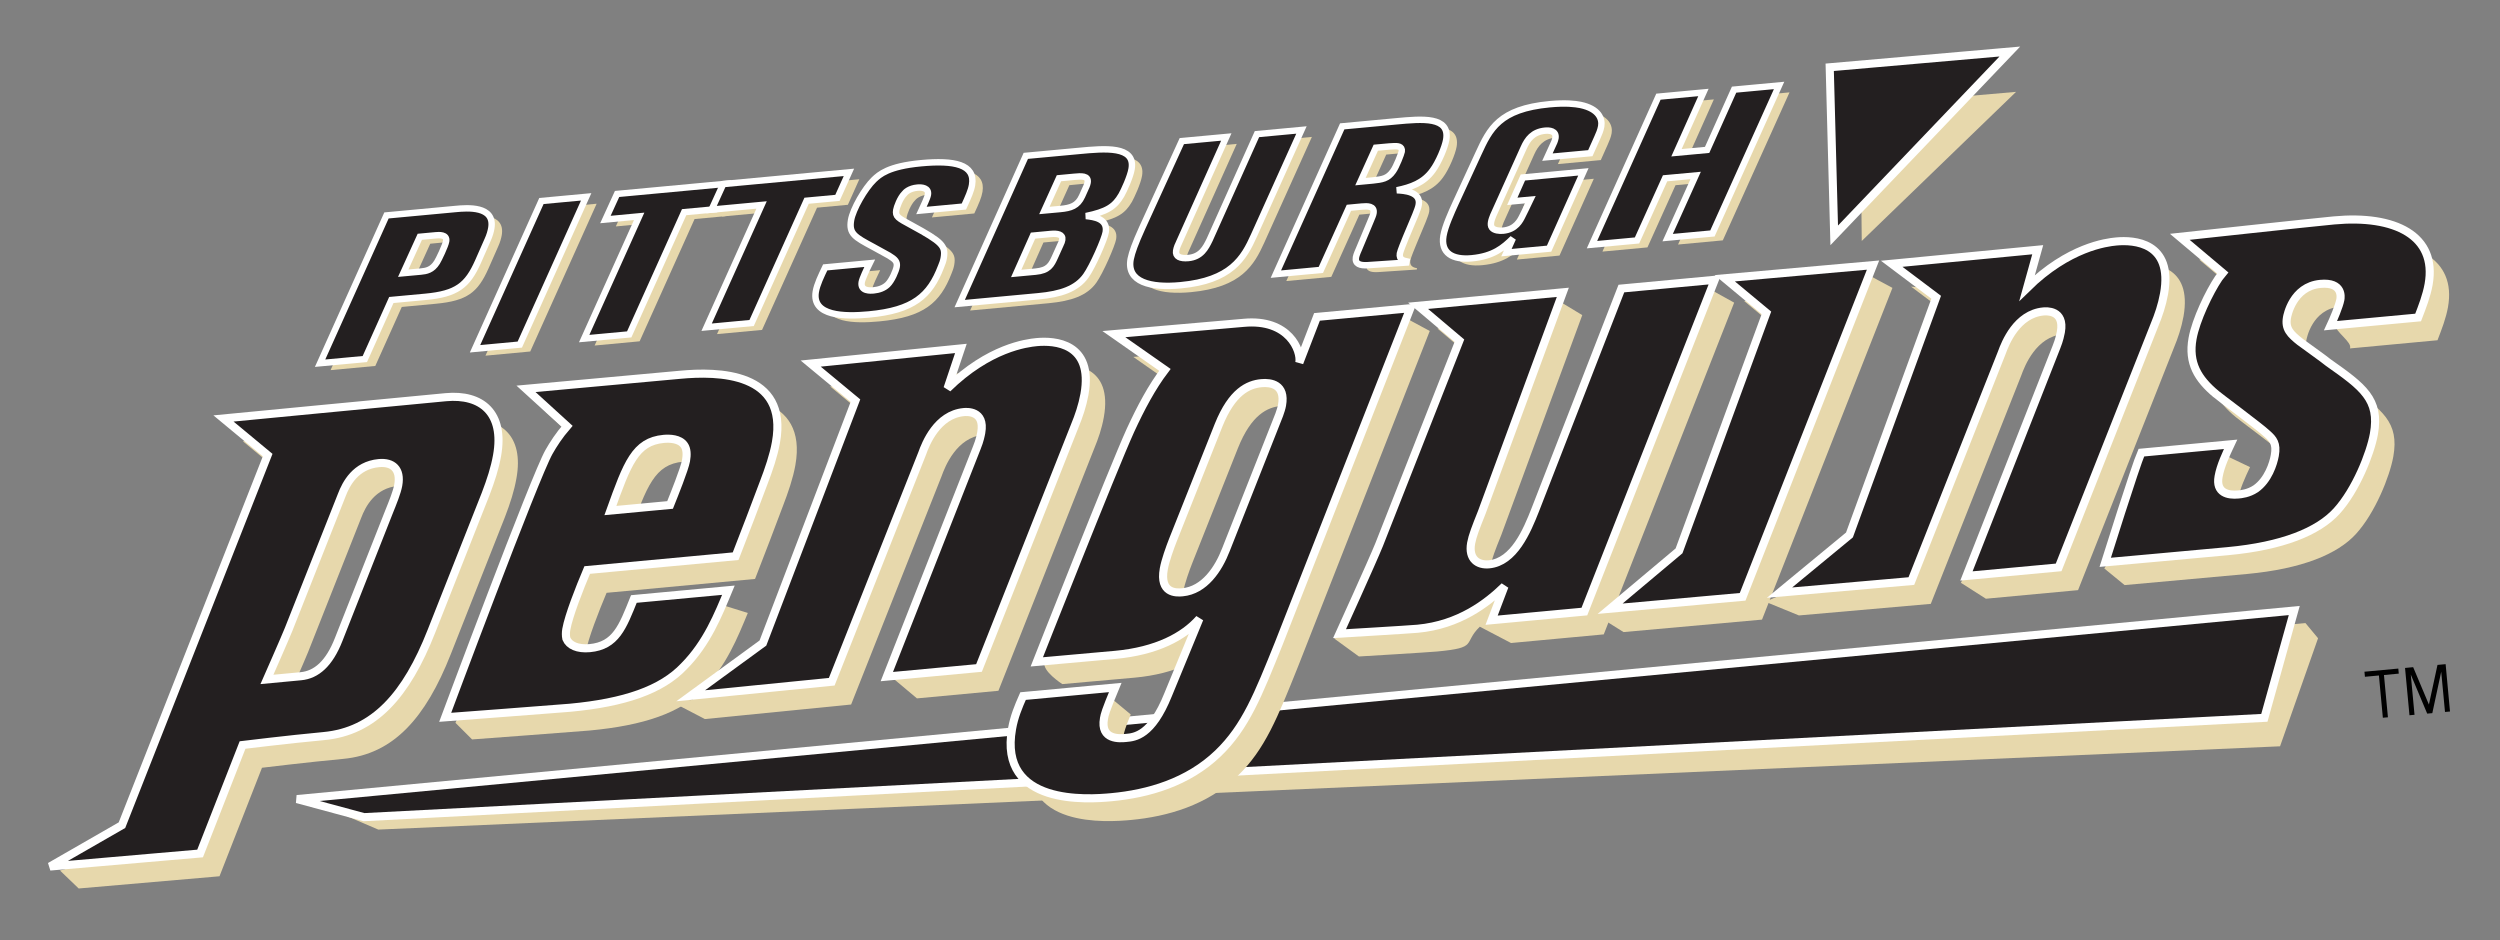 <?xml version="1.0" encoding="utf-8"?>
<!-- Generator: Adobe Illustrator 14.0.0, SVG Export Plug-In . SVG Version: 6.00 Build 43363)  -->
<!DOCTYPE svg PUBLIC "-//W3C//DTD SVG 1.1//EN" "http://www.w3.org/Graphics/SVG/1.1/DTD/svg11.dtd">
<svg version="1.1" id="Layer_1" xmlns="http://www.w3.org/2000/svg" xmlns:xlink="http://www.w3.org/1999/xlink" x="0px" y="0px"
	 width="250px" height="94px" viewBox="0 0 250 94" enable-background="new 0 0 250 94" xml:space="preserve">
<rect x="0" y="0" width="250" height="94" fill="#808080" stroke="none"/>
<g>
	<polygon points="236.492,67.679 237.891,67.548 238.285,71.774 238.793,71.729 238.396,67.503 239.877,67.362 239.83,66.857 
		236.444,67.172 	"/>
	<polygon points="242.891,70.456 241.316,66.717 240.503,66.795 240.947,71.525 241.452,71.48 241.078,67.455 242.72,71.362 
		243.232,71.314 244.121,67.174 244.5,71.197 245,71.151 244.563,66.416 243.749,66.491 	"/>
	<polygon fill="#E7D8AC" points="37.83,82.959 32.903,80.85 230.546,62.308 231.805,63.824 228.005,74.63 	"/>
	<polygon fill="#231F20" points="36.394,81.716 29.697,79.908 229.426,61.052 226.436,71.784 	"/>
	<polygon fill="none" stroke="#FFFFFF" stroke-width="0.81" points="36.394,81.716 29.697,79.908 229.426,61.052 226.436,71.784 	
		"/>
	<path fill="#E7D8AC" d="M140.803,31.926l-7.162,2.047l-1.766,4.572c0.211-1.188-1.034-4.407-5.557-3.982
		c-1.748,0.161-12.987,1.13-12.987,1.13l5.103,3.573c-1.309,1.72-2.411,3.797-3.448,6.057c-1.499,3.282-8.754,16.427-10.514,20.882
		c-0.339,0.856,1.758,2.204,1.758,2.204s6.361-0.563,7.247-0.645c4.118-0.382,6.835-1.831,8.407-3.616l-3.136,7.616
		c-1.637,4.067-3.322,4.226-4.191,4.309c-0.58,0.051-2.611,0.241-2.217-1.964c0.078-0.411-0.271-0.235,0.733-2.664l-1.871-1.552
		l-6.958,1.991c-0.479,1.098-0.881,2.072-1.097,3.262c-1.384,7.734,7.629,7.066,9.952,6.851c3.651-0.342,7.613-1.472,10.642-4.385
		c2.76-2.654,4.022-5.87,6.072-10.979l13.163-33.533L140.803,31.926z M130.143,42.799c-0.05,0.299-0.171,0.663-0.283,0.967
		l-5.321,13.478c-0.746,1.94-2.149,4.063-4.354,4.266c-0.64,0.058-2.297,0.099-1.863-2.343c0.151-0.833,0.605-2.102,0.917-2.89
		l4.56-11.479c1.338-3.342,2.958-4.078,4.292-4.204C129.016,40.509,130.517,40.722,130.143,42.799"/>
	<path fill="#E7D8AC" d="M74.781,61.298l-2.775-0.868l-6.677,1.747c-1.125,2.798-1.806,4.671-4.415,4.912
		c-1.215,0.115-2.059-0.271-2.335-0.947c-0.065-0.286-0.058-0.64-0.002-0.937c0.244-1.371,1.291-4.037,2.082-5.924l14.846-1.386
		c1.057-2.732,1.903-4.914,2.782-7.277c0.538-1.396,1.015-2.785,1.248-4.093c1.266-7.079-5.854-7.119-9.565-6.77
		c-2.616,0.244-15.425,1.409-15.425,1.409l4.098,3.737c-0.791,0.909-1.369,1.805-1.801,2.569
		c-1.167,2.049-11.297,24.81-11.297,24.81l1.663,1.662c0,0,10.687-0.793,11.732-0.889c5.451-0.508,9.153-1.775,11.4-4.148
		C72.636,66.584,73.774,63.729,74.781,61.298 M68.307,46.169c0.583-0.055,1.602-0.035,2.057,0.625
		c0.271,0.384,0.281,0.967,0.176,1.563c-0.148,0.833-1.178,3.387-1.589,4.419l-5.972,0.555
		C64.681,48.612,65.467,46.433,68.307,46.169"/>
	<path fill="#E7D8AC" d="M110.383,41.722c0.924-5.175-3.023-5.394-4.769-5.23c-0.984,0.093-4.771,0.563-8.924,4.63l1.343-4.003
		l-15.019,1.522l4.472,3.704l-9.251,24.24l-10.469,3.904l2.722,1.417l14.625-1.454l9.047-22.833
		c0.344-0.964,1.497-3.885,4.161-4.131c0.233-0.022,2.145-0.201,1.743,2.059c-0.045,0.236-0.143,0.773-0.439,1.504l-10.178,20.9
		l2.248,1.888l8.148-0.761l9.58-24.224C109.826,43.876,110.182,42.849,110.383,41.722"/>
	<path fill="#E7D8AC" d="M170.888,28.862l-6.805,2.268l-8.613,22.123c-0.834,2.119-2.13,5.223-4.626,5.456
		c-1.1,0.101-2.074-0.507-1.785-2.114c0.126-0.716,0.447-1.56,1.064-3.081l8.104-22.004l-2.234-1.346l-12.242,2.694l4.136,3.493
		l-8.035,20.4c-0.465,1.143-6.429,7.101-6.429,7.101l2.469,1.796c0,0,6.905-0.412,7.81-0.497c4.176-0.39,2.551-0.804,4.281-2.483
		l3.119,1.632l9.275-0.863l13.04-33.174L170.888,28.862z"/>
	<polygon fill="#E7D8AC" points="189.244,28.787 186.622,27.383 174.418,30.103 178.579,33.565 169.843,57.366 159.975,61.72 
		162.355,63.207 176.201,61.961 	"/>
	<path fill="#E7D8AC" d="M218.348,31.657c0.921-5.175-3.028-5.389-4.769-5.23c-0.984,0.093-4.774,0.565-8.925,4.63l1.064-3.804
		l-1.772,2.626l-12.837-1.218l4.45,3.342l-8.666,23.772l-10.366,4.392l3.365,1.376l13.186-1.157l9.045-22.831
		c0.347-0.967,1.491-3.885,4.163-4.133c0.229-0.022,2.143-0.198,1.743,2.064c-0.045,0.233-0.141,0.771-0.442,1.501l-11.498,21.289
		l2.501,1.595l9.216-0.859l9.582-24.227C217.79,33.814,218.142,32.787,218.348,31.657"/>
	<path fill="#E7D8AC" d="M235.337,24.32c-2.227,0.208-15.413,1.642-15.413,1.642l4.297,3.621c-0.131,0.171-0.286,0.332-0.409,0.512
		c-0.929,1.374-2.288,4.188-2.614,6.032c-0.441,2.441,0.527,4.045,2.365,5.572c0.093,0.105,4.375,3.277,5.105,3.967
		c0.585,0.527,0.967,0.962,0.753,2.155c-0.147,0.831-0.665,2.456-1.905,3.332c-0.714,0.475-1.47,0.548-1.761,0.572
		c-0.986,0.093-2.252-0.141-1.953-1.803c0.19-1.069,0.74-2.235,1.2-3.211l-2.873-1.371l-6.054,2.202
		c-0.42,0.939-5.646,9.303-5.646,9.303l2.031,1.663c0,0,9.532-0.859,12.27-1.113c5.451-0.51,9.032-1.971,10.881-4.015
		c1.916-2.107,3.367-5.75,3.719-7.714c0.617-3.45-1.095-4.693-4.543-7.119c-0.296-0.269-2.774-2.024-2.822-2.08
		c-0.999-0.783-1.531-1.318-1.328-2.446c0.02-0.123,0.553-3.093,3.335-3.354c2.265-0.211-0.39,1.557-0.433,1.795
		c-0.115,0.653,1.733,1.765,1.457,2.38l8.753-0.818c0.422-1.093,0.847-2.182,1.05-3.315
		C245.668,25.834,241.427,23.755,235.337,24.32"/>
	<path fill="#E7D8AC" d="M46.534,42c-4.289,0.396-22.244,2.125-22.244,2.125l4.417,3.664l-14.569,37l-8.136,2.266l1.866,1.793
		l14.082-1.221l4.249-10.851c0,0,4.578-0.558,8.113-0.887c5.045-0.469,8.261-4.105,10.77-10.479l5.419-13.723
		c0.535-1.394,0.921-2.604,1.143-3.853C52.415,43.557,50.072,41.669,46.534,42 M41.762,50.805c-0.125,0.715-0.53,1.692-0.941,2.719
		l-5.005,12.694c-0.949,2.426-2.232,3.54-3.796,3.686c-1.163,0.108-3.385,0.314-3.385,0.314s1.858-4.206,2.17-5l5.308-13.417
		c0.435-1.152,1.391-2.998,3.711-3.214C41.215,48.459,42.054,49.199,41.762,50.805"/>
	<polygon fill="#E7D8AC" points="186.037,10.539 186.175,24.096 201.605,9.186 	"/>
	<path fill="#E7D8AC" d="M44.623,24.219c0.286-0.022,1.15-0.105,1.035,0.59c-0.076,0.447-0.741,1.833-0.912,2.112
		c-0.492,0.786-1.075,0.881-1.622,0.929l-1.755,0.166l1.657-3.644L44.623,24.219z M33.057,37.013l4.472-0.417l2.649-5.901
		l3.403-0.319c3.141-0.291,4.206-1.135,5.273-3.538l0.949-2.154c0.199-0.419,0.324-0.874,0.375-1.18
		c0.374-2.258-2.451-2.017-3.548-1.914l-6.938,0.648L33.057,37.013z"/>
	<polygon fill="#E7D8AC" points="55.187,20.792 59.664,20.373 53.024,35.15 48.547,35.567 	"/>
	<polygon fill="#E7D8AC" points="62.752,20.086 73.691,19.066 72.548,21.618 69.457,21.904 63.963,34.131 59.463,34.553 
		64.958,22.326 61.583,22.643 	"/>
	<polygon fill="#E7D8AC" points="73.37,19.097 85.933,17.924 84.79,20.478 81.704,20.767 76.205,32.991 71.702,33.41 77.201,21.186 
		72.199,21.65 	"/>
	<path fill="#E7D8AC" d="M88.017,27.017c-0.309,0.63-0.748,1.555-0.806,1.901c-0.153,0.934,0.947,0.832,1.178,0.811
		c0.553-0.05,1.045-0.218,1.414-0.572c0.422-0.402,0.844-1.384,0.914-1.791c0.08-0.487-0.138-0.73-0.771-1.11
		c-0.332-0.188-0.495-0.276-1.582-0.876c-1.846-0.992-2.441-1.316-2.217-2.659c0.183-1.103,1.374-3.176,2.297-4.065
		c0.545-0.512,1.429-1.338,4.701-1.64c3.325-0.312,5.441,0.11,5.103,2.169c-0.093,0.57-0.372,1.2-0.819,2.16l-4.239,0.396
		c0.201-0.439,0.593-1.258,0.648-1.584c0.11-0.673-0.6-0.746-1.044-0.703c-0.839,0.078-1.213,0.472-1.311,0.603
		c-0.432,0.442-0.766,1.356-0.813,1.637c-0.108,0.653,0.156,0.791,1.554,1.542c3.051,1.66,3.397,2.049,3.199,3.254
		c-0.048,0.284-0.148,0.573-0.271,0.864c-1.127,2.913-2.757,4.37-7.235,4.786c-2.411,0.226-5.7,0.193-5.293-2.272
		c0.123-0.733,0.545-1.597,0.941-2.436L88.017,27.017z"/>
	<path fill="#E7D8AC" d="M108.432,18.374c0.733-0.065,1.492-0.138,1.376,0.578c-0.023,0.123-0.065,0.246-0.116,0.369l-0.444,0.987
		c-0.442,0.982-1.12,1.183-2.17,1.283l-1.597,0.15l1.456-3.224L108.432,18.374z M97.011,31.052l7.855-0.731
		c2.247-0.211,3.829-0.741,4.766-2.049c0.675-0.947,1.871-3.687,1.983-4.357c0.224-1.363-1.19-1.532-1.971-1.62
		c2.052-0.435,2.85-0.912,3.541-2.097c0.251-0.447,0.891-1.828,1.022-2.622c0.384-2.323-2.68-2.039-5.269-1.795l-5.318,0.495
		L97.011,31.052z M106.097,24.089c0.706-0.065,1.258,0.042,1.167,0.572c-0.025,0.161-0.078,0.329-0.153,0.455l-0.563,1.258
		c-0.369,0.813-0.64,1.363-1.946,1.484l-1.938,0.178l1.68-3.787L106.097,24.089z"/>
	<path fill="#E7D8AC" d="M119.229,14.803l4.445-0.414l-4.731,10.566c-0.073,0.128-0.236,0.507-0.289,0.809
		c-0.098,0.593,0.41,0.806,1.221,0.728c1.283-0.118,1.737-1.001,2.129-1.82l4.733-10.567l4.452-0.414l-4.758,10.566
		c-1.022,2.26-2.291,4.485-7.34,4.959c-2.956,0.274-5.444-0.296-4.977-2.649c0.141-0.673,0.427-1.481,1.158-3.091L119.229,14.803z"
		/>
	<path fill="#E7D8AC" d="M138.623,15.458c1.413-0.13,1.566-0.146,1.833-0.148c0.283-0.005,0.854-0.018,0.761,0.532
		c-0.035,0.201-0.532,1.512-0.864,1.964c-0.54,0.773-1.09,0.824-2.034,0.932l-1.232,0.115L138.623,15.458z M128.631,28.104
		l4.5-0.417l2.803-6.222l1.283-0.118c0.577-0.053,1.298-0.06,1.178,0.653c-0.025,0.184-0.111,0.372-0.322,0.894l-1.106,2.629
		c-0.289,0.67-0.312,0.811-0.332,0.914c-0.105,0.65,0.409,0.824,1.188,0.771l3.857-0.256l0.022-0.128
		c-0.248-0.055-0.775-0.146-0.668-0.778c0.035-0.244,0.465-1.286,0.598-1.6l0.932-2.232c0.179-0.477,0.309-0.771,0.356-1.052
		c0.214-1.308-1.496-1.411-2.185-1.446c1.411-0.291,2.669-0.728,3.568-1.974c0.598-0.801,1.24-2.345,1.361-3.079
		c0.387-2.34-2.386-2.082-5.005-1.835l-5.394,0.5L128.631,28.104z"/>
	<path fill="#E7D8AC" d="M160.08,16.008l-4.292,0.401l0.686-1.511c0.046-0.126,0.099-0.267,0.118-0.39
		c0.118-0.753-0.643-0.786-1.039-0.746c-1.229,0.113-1.763,0.866-2.132,1.683l-3.054,6.782c-0.088,0.229-0.181,0.457-0.214,0.681
		c-0.027,0.183-0.04,0.387,0.088,0.555c0.211,0.281,0.746,0.329,1.112,0.294c1.281-0.116,1.716-1.017,1.944-1.481
		c0.226-0.424,0.434-0.904,0.78-1.62l-1.803,0.17l1.064-2.385l6.045-0.565l-3.433,7.681l-4.265,0.399l0.482-1.07
		c0.048-0.125,0.123-0.253,0.161-0.356c-0.919,0.909-1.919,1.783-4.113,1.989c-1.941,0.181-3.109-0.532-2.825-2.242
		c0.158-0.957,0.801-2.361,1.21-3.262c0.679-1.466,1.481-3.227,2.283-4.947c1.127-2.471,2.076-4.482,7.126-4.957
		c1.627-0.15,2.531-0.035,3.086,0.076c1.839,0.387,2.19,1.398,2.069,2.134c-0.065,0.384-0.233,0.781-0.392,1.135L160.08,16.008z"/>
	<polygon fill="#E7D8AC" points="171.385,9.941 168.693,15.968 171.752,15.682 174.448,9.658 178.951,9.238 172.281,24.036 
		167.804,24.453 170.611,18.235 167.551,18.521 164.745,24.739 160.243,25.159 166.885,10.361 	"/>
	<path fill="#231F20" d="M43.578,23.531c0.289-0.025,1.152-0.108,1.037,0.588c-0.075,0.447-0.738,1.833-0.914,2.106
		c-0.492,0.791-1.078,0.881-1.625,0.934l-1.752,0.161l1.657-3.641L43.578,23.531z M32.009,36.32l4.475-0.415L39.133,30l3.405-0.316
		c3.139-0.292,4.206-1.135,5.273-3.538l0.949-2.155c0.196-0.419,0.324-0.874,0.372-1.18c0.374-2.26-2.451-2.016-3.548-1.914
		l-6.936,0.646L32.009,36.32z"/>
	<path fill="none" stroke="#FFFFFF" stroke-width="0.643" d="M43.578,23.531c0.289-0.025,1.152-0.108,1.037,0.588
		c-0.075,0.447-0.738,1.833-0.914,2.106c-0.492,0.791-1.078,0.881-1.625,0.934l-1.752,0.161l1.657-3.641L43.578,23.531z
		 M32.009,36.32l4.475-0.415L39.133,30l3.405-0.316c3.139-0.292,4.206-1.135,5.273-3.538l0.949-2.155
		c0.196-0.419,0.324-0.874,0.372-1.18c0.374-2.26-2.451-2.016-3.548-1.914l-6.936,0.646L32.009,36.32z"/>
	<polygon fill="#231F20" points="54.142,20.101 58.617,19.685 51.98,34.459 47.503,34.879 	"/>
	<polygon fill="none" stroke="#FFFFFF" stroke-width="0.643" points="54.142,20.101 58.617,19.685 51.98,34.459 47.503,34.879 	"/>
	<polygon fill="#231F20" points="61.708,19.396 72.649,18.376 71.504,20.93 68.415,21.216 62.921,33.44 58.418,33.859 
		63.915,21.635 60.541,21.952 	"/>
	<polygon fill="none" stroke="#FFFFFF" stroke-width="0.643" points="61.708,19.396 72.649,18.376 71.504,20.93 68.415,21.216 
		62.921,33.44 58.418,33.859 63.915,21.635 60.541,21.952 	"/>
	<polygon fill="#231F20" points="72.325,18.406 84.893,17.236 83.745,19.787 80.659,20.074 75.163,32.3 70.663,32.722 
		76.157,20.496 71.157,20.962 	"/>
	<polygon fill="none" stroke="#FFFFFF" stroke-width="0.643" points="72.325,18.406 84.893,17.236 83.745,19.787 80.659,20.074 
		75.163,32.3 70.663,32.722 76.157,20.496 71.157,20.962 	"/>
	<path fill="#231F20" d="M86.972,26.324c-0.312,0.63-0.746,1.554-0.804,1.903c-0.153,0.934,0.947,0.833,1.18,0.813
		c0.55-0.055,1.04-0.223,1.409-0.575c0.424-0.402,0.844-1.384,0.914-1.793c0.081-0.487-0.136-0.726-0.771-1.112
		c-0.326-0.186-0.495-0.269-1.582-0.872c-1.848-0.989-2.436-1.316-2.214-2.664c0.183-1.098,1.376-3.177,2.297-4.063
		c0.545-0.512,1.426-1.333,4.698-1.64c3.325-0.311,5.444,0.113,5.105,2.172c-0.093,0.567-0.374,1.198-0.816,2.16l-4.244,0.396
		c0.201-0.439,0.598-1.258,0.648-1.587c0.113-0.67-0.598-0.743-1.042-0.701c-0.838,0.075-1.213,0.472-1.311,0.603
		c-0.437,0.437-0.764,1.356-0.813,1.64c-0.108,0.65,0.155,0.786,1.549,1.539c3.051,1.66,3.4,2.052,3.202,3.25
		c-0.048,0.286-0.146,0.578-0.274,0.869c-1.12,2.916-2.752,4.369-7.229,4.786c-2.406,0.224-5.7,0.191-5.296-2.272
		c0.121-0.736,0.545-1.597,0.944-2.438L86.972,26.324z"/>
	<path fill="none" stroke="#FFFFFF" stroke-width="0.643" d="M86.972,26.324c-0.312,0.63-0.746,1.554-0.804,1.903
		c-0.153,0.934,0.947,0.833,1.18,0.813c0.55-0.055,1.04-0.223,1.409-0.575c0.424-0.402,0.844-1.384,0.914-1.793
		c0.081-0.487-0.136-0.726-0.771-1.112c-0.326-0.186-0.495-0.269-1.582-0.872c-1.848-0.989-2.436-1.316-2.214-2.664
		c0.183-1.098,1.376-3.177,2.297-4.063c0.545-0.512,1.426-1.333,4.698-1.64c3.325-0.311,5.444,0.113,5.105,2.172
		c-0.093,0.567-0.374,1.198-0.816,2.16l-4.244,0.396c0.201-0.439,0.598-1.258,0.648-1.587c0.113-0.67-0.598-0.743-1.042-0.701
		c-0.838,0.075-1.213,0.472-1.311,0.603c-0.437,0.437-0.764,1.356-0.813,1.64c-0.108,0.65,0.155,0.786,1.549,1.539
		c3.051,1.66,3.4,2.052,3.202,3.25c-0.048,0.286-0.146,0.578-0.274,0.869c-1.12,2.916-2.752,4.369-7.229,4.786
		c-2.406,0.224-5.7,0.191-5.296-2.272c0.121-0.736,0.545-1.597,0.944-2.438L86.972,26.324z"/>
	<path fill="#231F20" d="M107.387,17.683c0.733-0.068,1.492-0.138,1.376,0.572c-0.02,0.125-0.065,0.246-0.115,0.375l-0.442,0.984
		c-0.447,0.984-1.128,1.188-2.172,1.288l-1.595,0.146l1.457-3.224L107.387,17.683z M95.969,30.359l7.85-0.73
		c2.255-0.208,3.837-0.738,4.771-2.049c0.676-0.947,1.874-3.686,1.981-4.356c0.224-1.366-1.188-1.532-1.971-1.62
		c2.052-0.432,2.853-0.909,3.538-2.094c0.253-0.445,0.896-1.831,1.024-2.625c0.387-2.32-2.677-2.036-5.268-1.792l-5.313,0.492
		L95.969,30.359z M105.052,23.398c0.711-0.068,1.256,0.04,1.173,0.57c-0.028,0.163-0.081,0.327-0.156,0.455l-0.565,1.255
		c-0.372,0.819-0.64,1.366-1.949,1.487l-1.936,0.181l1.683-3.784L105.052,23.398z"/>
	<path fill="none" stroke="#FFFFFF" stroke-width="0.643" d="M107.387,17.683c0.733-0.068,1.492-0.138,1.376,0.572
		c-0.02,0.125-0.065,0.246-0.115,0.375l-0.442,0.984c-0.447,0.984-1.128,1.188-2.172,1.288l-1.595,0.146l1.457-3.224L107.387,17.683
		z M95.969,30.359l7.85-0.73c2.255-0.208,3.837-0.738,4.771-2.049c0.676-0.947,1.874-3.686,1.981-4.356
		c0.224-1.366-1.188-1.532-1.971-1.62c2.052-0.432,2.853-0.909,3.538-2.094c0.253-0.445,0.896-1.831,1.024-2.625
		c0.387-2.32-2.677-2.036-5.268-1.792l-5.313,0.492L95.969,30.359z M105.052,23.398c0.711-0.068,1.256,0.04,1.173,0.57
		c-0.028,0.163-0.081,0.327-0.156,0.455l-0.565,1.255c-0.372,0.819-0.64,1.366-1.949,1.487l-1.936,0.181l1.683-3.784L105.052,23.398
		z"/>
	<path fill="#231F20" d="M118.183,14.11l4.447-0.412l-4.731,10.567c-0.07,0.125-0.236,0.502-0.286,0.811
		c-0.095,0.587,0.407,0.801,1.221,0.728c1.278-0.123,1.732-1.007,2.129-1.823l4.733-10.569l4.45-0.415l-4.759,10.572
		c-1.017,2.26-2.285,4.485-7.337,4.955c-2.958,0.279-5.439-0.296-4.979-2.647c0.141-0.675,0.427-1.484,1.155-3.096L118.183,14.11z"
		/>
	<path fill="none" stroke="#FFFFFF" stroke-width="0.643" d="M118.183,14.11l4.447-0.412l-4.731,10.567
		c-0.07,0.125-0.236,0.502-0.286,0.811c-0.095,0.587,0.407,0.801,1.221,0.728c1.278-0.123,1.732-1.007,2.129-1.823l4.733-10.569
		l4.45-0.415l-4.759,10.572c-1.017,2.26-2.285,4.485-7.337,4.955c-2.958,0.279-5.439-0.296-4.979-2.647
		c0.141-0.675,0.427-1.484,1.155-3.096L118.183,14.11z"/>
	<path fill="#231F20" d="M137.581,14.77c1.413-0.13,1.571-0.146,1.833-0.15c0.281-0.008,0.854-0.02,0.761,0.53
		c-0.035,0.206-0.532,1.514-0.866,1.966c-0.54,0.773-1.09,0.823-2.034,0.931l-1.23,0.116L137.581,14.77z M127.587,27.414
		l4.499-0.422l2.806-6.215l1.283-0.121c0.577-0.053,1.298-0.063,1.178,0.653c-0.028,0.186-0.113,0.372-0.327,0.892l-1.1,2.631
		c-0.294,0.666-0.316,0.811-0.334,0.909c-0.105,0.655,0.407,0.826,1.186,0.776l3.856-0.261l0.021-0.123
		c-0.246-0.055-0.773-0.146-0.668-0.781c0.04-0.241,0.467-1.283,0.595-1.597l0.939-2.235c0.184-0.475,0.309-0.769,0.354-1.055
		c0.218-1.303-1.492-1.406-2.186-1.439c1.414-0.294,2.672-0.733,3.571-1.979c0.598-0.799,1.243-2.343,1.361-3.076
		c0.387-2.34-2.386-2.082-5.008-1.838l-5.391,0.502L127.587,27.414z"/>
	<path fill="none" stroke="#FFFFFF" stroke-width="0.643" d="M137.581,14.77c1.413-0.13,1.571-0.146,1.833-0.15
		c0.281-0.008,0.854-0.02,0.761,0.53c-0.035,0.206-0.532,1.514-0.866,1.966c-0.54,0.773-1.09,0.823-2.034,0.931l-1.23,0.116
		L137.581,14.77z M127.587,27.414l4.499-0.422l2.806-6.215l1.283-0.121c0.577-0.053,1.298-0.063,1.178,0.653
		c-0.028,0.186-0.113,0.372-0.327,0.892l-1.1,2.631c-0.294,0.666-0.316,0.811-0.334,0.909c-0.105,0.655,0.407,0.826,1.186,0.776
		l3.856-0.261l0.021-0.123c-0.246-0.055-0.773-0.146-0.668-0.781c0.04-0.241,0.467-1.283,0.595-1.597l0.939-2.235
		c0.184-0.475,0.309-0.769,0.354-1.055c0.218-1.303-1.492-1.406-2.186-1.439c1.414-0.294,2.672-0.733,3.571-1.979
		c0.598-0.799,1.243-2.343,1.361-3.076c0.387-2.34-2.386-2.082-5.008-1.838l-5.391,0.502L127.587,27.414z"/>
	<path fill="#231F20" d="M159.033,15.317l-4.292,0.397l0.688-1.507c0.048-0.123,0.095-0.269,0.118-0.392
		c0.12-0.751-0.646-0.784-1.04-0.746c-1.228,0.115-1.763,0.869-2.129,1.685l-3.054,6.783c-0.091,0.229-0.181,0.457-0.216,0.678
		c-0.028,0.186-0.041,0.387,0.088,0.555c0.213,0.281,0.745,0.332,1.112,0.296c1.283-0.118,1.715-1.02,1.943-1.484
		c0.226-0.422,0.432-0.901,0.781-1.614l-1.804,0.168l1.063-2.388l6.049-0.562l-3.433,7.681l-4.264,0.399l0.482-1.07
		c0.045-0.125,0.12-0.253,0.163-0.356c-0.922,0.906-1.921,1.783-4.115,1.989c-1.938,0.181-3.109-0.532-2.83-2.243
		c0.16-0.959,0.806-2.363,1.213-3.264c0.678-1.467,1.483-3.227,2.279-4.947c1.136-2.471,2.082-4.482,7.137-4.955
		c1.622-0.15,2.526-0.033,3.079,0.073c1.843,0.389,2.194,1.404,2.071,2.137c-0.065,0.384-0.23,0.781-0.395,1.135L159.033,15.317z"/>
	<path fill="none" stroke="#FFFFFF" stroke-width="0.643" d="M159.033,15.317l-4.292,0.397l0.688-1.507
		c0.048-0.123,0.095-0.269,0.118-0.392c0.12-0.751-0.646-0.784-1.04-0.746c-1.228,0.115-1.763,0.869-2.129,1.685l-3.054,6.783
		c-0.091,0.229-0.181,0.457-0.216,0.678c-0.028,0.186-0.041,0.387,0.088,0.555c0.213,0.281,0.745,0.332,1.112,0.296
		c1.283-0.118,1.715-1.02,1.943-1.484c0.226-0.422,0.432-0.901,0.781-1.614l-1.804,0.168l1.063-2.388l6.049-0.562l-3.433,7.681
		l-4.264,0.399l0.482-1.07c0.045-0.125,0.12-0.253,0.163-0.356c-0.922,0.906-1.921,1.783-4.115,1.989
		c-1.938,0.181-3.109-0.532-2.83-2.243c0.16-0.959,0.806-2.363,1.213-3.264c0.678-1.467,1.483-3.227,2.279-4.947
		c1.136-2.471,2.082-4.482,7.137-4.955c1.622-0.15,2.526-0.033,3.079,0.073c1.843,0.389,2.194,1.404,2.071,2.137
		c-0.065,0.384-0.23,0.781-0.395,1.135L159.033,15.317z"/>
	<polygon fill="#231F20" points="170.343,9.248 167.648,15.275 170.712,14.991 173.409,8.964 177.908,8.545 171.242,23.346 
		166.765,23.762 169.566,17.547 166.509,17.829 163.701,24.046 159.198,24.465 165.843,9.667 	"/>
	<polygon fill="none" stroke="#FFFFFF" stroke-width="0.643" points="170.343,9.248 167.648,15.275 170.712,14.991 173.409,8.964 
		177.908,8.545 171.242,23.346 166.765,23.762 169.566,17.547 166.509,17.829 163.701,24.046 159.198,24.465 165.843,9.667 	"/>
	<path fill="#231F20" d="M131.699,31.69l-1.765,4.578c0.213-1.19-1.037-4.407-5.557-3.985c-1.753,0.161-12.99,1.13-12.99,1.13
		l5.103,3.573c-1.306,1.72-2.408,3.797-3.45,6.059c-1.78,3.915-9.361,23.143-9.361,23.143s6.971-0.623,7.857-0.703
		c4.116-0.382,6.833-1.828,8.404-3.613l-3.136,7.613c-1.635,4.07-3.319,4.229-4.188,4.307c-0.583,0.058-2.611,0.248-2.217-1.956
		c0.078-0.415,0.116-0.653,1.125-3.086l-9.218,0.858c-0.482,1.095-0.889,2.071-1.1,3.26c-1.384,7.733,7.631,7.068,9.951,6.85
		c3.651-0.342,7.614-1.469,10.647-4.382c2.755-2.654,4.013-5.873,6.07-10.979l13.158-33.536L131.699,31.69z M128.201,40.524
		c-0.05,0.294-0.176,0.658-0.283,0.962l-5.324,13.479c-0.746,1.941-2.149,4.059-4.352,4.264c-0.64,0.063-2.298,0.101-1.863-2.34
		c0.148-0.831,0.605-2.102,0.917-2.896l4.563-11.476c1.341-3.342,2.956-4.078,4.287-4.201
		C127.074,38.229,128.573,38.439,128.201,40.524"/>
	<path fill="none" stroke="#FFFFFF" stroke-width="0.81" d="M131.699,31.69l-1.765,4.578c0.213-1.19-1.037-4.407-5.557-3.985
		c-1.753,0.161-12.99,1.13-12.99,1.13l5.103,3.573c-1.306,1.72-2.408,3.797-3.45,6.059c-1.78,3.915-9.361,23.143-9.361,23.143
		s6.971-0.623,7.857-0.703c4.116-0.382,6.833-1.828,8.404-3.613l-3.136,7.613c-1.635,4.07-3.319,4.229-4.188,4.307
		c-0.583,0.058-2.611,0.248-2.217-1.956c0.078-0.415,0.116-0.653,1.125-3.086l-9.218,0.858c-0.482,1.095-0.889,2.071-1.1,3.26
		c-1.384,7.733,7.631,7.068,9.951,6.85c3.651-0.342,7.614-1.469,10.647-4.382c2.755-2.654,4.013-5.873,6.07-10.979l13.158-33.536
		L131.699,31.69z M128.201,40.524c-0.05,0.294-0.176,0.658-0.283,0.962l-5.324,13.479c-0.746,1.941-2.149,4.059-4.352,4.264
		c-0.64,0.063-2.298,0.101-1.863-2.34c0.148-0.831,0.605-2.102,0.917-2.896l4.563-11.476c1.341-3.342,2.956-4.078,4.287-4.201
		C127.074,38.229,128.573,38.439,128.201,40.524z"/>
	<path fill="#231F20" d="M72.84,59.021l-9.452,0.879c-1.125,2.798-1.803,4.671-4.417,4.914c-1.215,0.11-2.057-0.273-2.335-0.949
		c-0.063-0.286-0.058-0.638-0.005-0.937c0.246-1.371,1.293-4.04,2.089-5.926l14.843-1.382c1.057-2.731,1.906-4.916,2.782-7.279
		c0.535-1.396,1.014-2.785,1.248-4.098c1.268-7.076-5.856-7.114-9.565-6.767C65.409,37.719,52.6,38.884,52.6,38.884l4.101,3.736
		c-0.791,0.912-1.368,1.808-1.8,2.569c-1.411,2.471-10.383,26.542-10.383,26.542s11.438-0.861,12.48-0.956
		C62.449,70.266,66.15,69,68.4,66.624C70.695,64.309,71.833,61.451,72.84,59.021 M66.366,43.889c0.583-0.055,1.604-0.033,2.057,0.63
		c0.273,0.382,0.281,0.964,0.176,1.56c-0.151,0.833-1.178,3.382-1.592,4.417l-5.969,0.558
		C62.735,46.332,63.526,44.155,66.366,43.889"/>
	<path fill="none" stroke="#FFFFFF" stroke-width="0.81" d="M72.84,59.021l-9.452,0.879c-1.125,2.798-1.803,4.671-4.417,4.914
		c-1.215,0.11-2.057-0.273-2.335-0.949c-0.063-0.286-0.058-0.638-0.005-0.937c0.246-1.371,1.293-4.04,2.089-5.926l14.843-1.382
		c1.057-2.731,1.906-4.916,2.782-7.279c0.535-1.396,1.014-2.785,1.248-4.098c1.268-7.076-5.856-7.114-9.565-6.767
		C65.409,37.719,52.6,38.884,52.6,38.884l4.101,3.736c-0.791,0.912-1.368,1.808-1.8,2.569c-1.411,2.471-10.383,26.542-10.383,26.542
		s11.438-0.861,12.48-0.956C62.449,70.266,66.15,69,68.4,66.624C70.695,64.309,71.833,61.451,72.84,59.021z M66.366,43.889
		c0.583-0.055,1.604-0.033,2.057,0.63c0.273,0.382,0.281,0.964,0.176,1.56c-0.151,0.833-1.178,3.382-1.592,4.417l-5.969,0.558
		C62.735,46.332,63.526,44.155,66.366,43.889z"/>
	<path fill="#231F20" d="M108.442,39.441c0.927-5.175-3.026-5.394-4.769-5.23c-0.984,0.093-4.771,0.563-8.924,4.633l1.341-4
		l-15.021,1.514l4.475,3.709l-9.251,24.237l-7.225,5.273l14.105-1.403L92.22,45.34c0.344-0.969,1.492-3.882,4.158-4.131
		c0.231-0.022,2.147-0.201,1.746,2.059c-0.045,0.236-0.141,0.771-0.442,1.504l-9,22.887L97.9,66.8l9.582-24.227
		C107.884,41.599,108.236,40.569,108.442,39.441"/>
	<path fill="none" stroke="#FFFFFF" stroke-width="0.81" d="M108.442,39.441c0.927-5.175-3.026-5.394-4.769-5.23
		c-0.984,0.093-4.771,0.563-8.924,4.633l1.341-4l-15.021,1.514l4.475,3.709l-9.251,24.237l-7.225,5.273l14.105-1.403L92.22,45.34
		c0.344-0.969,1.492-3.882,4.158-4.131c0.231-0.022,2.147-0.201,1.746,2.059c-0.045,0.236-0.141,0.771-0.442,1.504l-9,22.887
		L97.9,66.8l9.582-24.227C107.884,41.599,108.236,40.569,108.442,39.441z"/>
	<path fill="#231F20" d="M162.137,28.855l-8.605,22.115c-0.836,2.127-2.135,5.23-4.628,5.462c-1.103,0.103-2.074-0.507-1.791-2.114
		c0.129-0.713,0.457-1.562,1.065-3.079l8.105-22.007L141.81,30.58l4.131,3.49l-8.031,20.405c-0.715,1.76-3.957,8.89-3.957,8.89
		s6.903-0.407,7.8-0.49c4.176-0.389,6.968-2.568,8.698-4.251l-1.291,3.397l9.276-0.864l13.04-33.176L162.137,28.855z"/>
	<path fill="none" stroke="#FFFFFF" stroke-width="0.81" d="M162.137,28.855l-8.605,22.115c-0.836,2.127-2.135,5.23-4.628,5.462
		c-1.103,0.103-2.074-0.507-1.791-2.114c0.129-0.713,0.457-1.562,1.065-3.079l8.105-22.007L141.81,30.58l4.131,3.49l-8.031,20.405
		c-0.715,1.76-3.957,8.89-3.957,8.89s6.903-0.407,7.8-0.49c4.176-0.389,6.968-2.568,8.698-4.251l-1.291,3.397l9.276-0.864
		l13.04-33.176L162.137,28.855z"/>
	<polygon fill="#231F20" points="187.303,26.509 172.475,27.825 176.641,31.288 167.904,55.086 161.012,60.871 174.263,59.681 	"/>
	<polygon fill="none" stroke="#FFFFFF" stroke-width="0.81" points="187.303,26.509 172.475,27.825 176.641,31.288 167.904,55.086 
		161.012,60.871 174.263,59.681 	"/>
	<path fill="#231F20" d="M216.403,29.377c0.925-5.173-3.025-5.391-4.769-5.23c-0.986,0.09-4.771,0.565-8.922,4.638l1.06-3.812
		l-14.602,1.406l4.447,3.347l-8.671,23.77l-6.993,5.768l13.183-1.157l9.043-22.833c0.347-0.967,1.499-3.88,4.161-4.128
		c0.233-0.02,2.145-0.198,1.745,2.062c-0.048,0.236-0.144,0.771-0.442,1.504l-9,22.886l9.221-0.858l9.58-24.23
		C215.849,31.534,216.2,30.507,216.403,29.377"/>
	<path fill="none" stroke="#FFFFFF" stroke-width="0.81" d="M216.403,29.377c0.925-5.173-3.025-5.391-4.769-5.23
		c-0.986,0.09-4.771,0.565-8.922,4.638l1.06-3.812l-14.602,1.406l4.447,3.347l-8.671,23.77l-6.993,5.768l13.183-1.157l9.043-22.833
		c0.347-0.967,1.499-3.88,4.161-4.128c0.233-0.02,2.145-0.198,1.745,2.062c-0.048,0.236-0.144,0.771-0.442,1.504l-9,22.886
		l9.221-0.858l9.58-24.23C215.849,31.534,216.2,30.507,216.403,29.377z"/>
	<path fill="#231F20" d="M233.396,22.042c-2.225,0.208-15.418,1.64-15.418,1.64l4.304,3.624c-0.133,0.168-0.289,0.331-0.412,0.51
		c-0.929,1.374-2.285,4.188-2.614,6.037c-0.439,2.436,0.527,4.04,2.366,5.567c0.09,0.108,4.374,3.277,5.1,3.97
		c0.596,0.53,0.97,0.961,0.759,2.152c-0.148,0.833-0.668,2.464-1.909,3.335c-0.713,0.475-1.466,0.547-1.755,0.572
		c-0.986,0.093-2.26-0.138-1.956-1.805c0.19-1.072,0.741-2.23,1.203-3.214l-8.93,0.836c-0.572,1.278-3.613,10.966-3.613,10.966
		s9.534-0.858,12.269-1.117c5.447-0.507,9.03-1.964,10.881-4.008c1.916-2.109,3.367-5.755,3.719-7.716
		c0.615-3.453-1.1-4.693-4.547-7.124c-0.289-0.261-2.771-2.024-2.823-2.074c-0.991-0.784-1.526-1.323-1.32-2.451
		c0.02-0.118,0.55-3.094,3.335-3.353c2.26-0.208,2.044,1.333,2.001,1.567c-0.121,0.656-0.698,1.997-0.984,2.612l8.759-0.819
		c0.422-1.09,0.846-2.185,1.05-3.317C243.729,23.557,239.483,21.475,233.396,22.042"/>
	<path fill="none" stroke="#FFFFFF" stroke-width="0.81" d="M233.396,22.042c-2.225,0.208-15.418,1.64-15.418,1.64l4.304,3.624
		c-0.133,0.168-0.289,0.331-0.412,0.51c-0.929,1.374-2.285,4.188-2.614,6.037c-0.439,2.436,0.527,4.04,2.366,5.567
		c0.09,0.108,4.374,3.277,5.1,3.97c0.596,0.53,0.97,0.961,0.759,2.152c-0.148,0.833-0.668,2.464-1.909,3.335
		c-0.713,0.475-1.466,0.547-1.755,0.572c-0.986,0.093-2.26-0.138-1.956-1.805c0.19-1.072,0.741-2.23,1.203-3.214l-8.93,0.836
		c-0.572,1.278-3.613,10.966-3.613,10.966s9.534-0.858,12.269-1.117c5.447-0.507,9.03-1.964,10.881-4.008
		c1.916-2.109,3.367-5.755,3.719-7.716c0.615-3.453-1.1-4.693-4.547-7.124c-0.289-0.261-2.771-2.024-2.823-2.074
		c-0.991-0.784-1.526-1.323-1.32-2.451c0.02-0.118,0.55-3.094,3.335-3.353c2.26-0.208,2.044,1.333,2.001,1.567
		c-0.121,0.656-0.698,1.997-0.984,2.612l8.759-0.819c0.422-1.09,0.846-2.185,1.05-3.317
		C243.729,23.557,239.483,21.475,233.396,22.042z"/>
	<path fill="#231F20" d="M44.59,39.718c-4.289,0.399-22.241,2.129-22.241,2.129l4.417,3.664L12.197,82.517L5,86.652l15.009-1.303
		l4.246-10.849c0,0,4.575-0.56,8.116-0.891c5.042-0.468,8.259-4.104,10.77-10.479l5.419-13.723c0.532-1.394,0.921-2.599,1.145-3.847
		C50.471,41.277,48.128,39.389,44.59,39.718 M39.824,48.524c-0.13,0.716-0.532,1.692-0.947,2.725l-5.004,12.686
		c-0.947,2.429-2.23,3.543-3.794,3.689c-1.16,0.107-3.385,0.318-3.385,0.318s1.855-4.214,2.167-5.002l5.311-13.422
		c0.435-1.147,1.391-2.991,3.709-3.207C39.276,46.179,40.11,46.919,39.824,48.524"/>
	<path fill="none" stroke="#FFFFFF" stroke-width="0.81" d="M44.59,39.718c-4.289,0.399-22.241,2.129-22.241,2.129l4.417,3.664
		L12.197,82.517L5,86.652l15.009-1.303l4.246-10.849c0,0,4.575-0.56,8.116-0.891c5.042-0.468,8.259-4.104,10.77-10.479l5.419-13.723
		c0.532-1.394,0.921-2.599,1.145-3.847C50.471,41.277,48.128,39.389,44.59,39.718z M39.824,48.524
		c-0.13,0.716-0.532,1.692-0.947,2.725l-5.004,12.686c-0.947,2.429-2.23,3.543-3.794,3.689c-1.16,0.107-3.385,0.318-3.385,0.318
		s1.855-4.214,2.167-5.002l5.311-13.422c0.435-1.147,1.391-2.991,3.709-3.207C39.276,46.179,40.11,46.919,39.824,48.524z"/>
	<polygon fill="#231F20" points="182.971,6.729 183.421,23.536 200.983,5.153 	"/>
	<polygon fill="none" stroke="#FFFFFF" stroke-width="0.81" points="182.971,6.729 183.421,23.536 200.983,5.153 	"/>
</g>
</svg>
